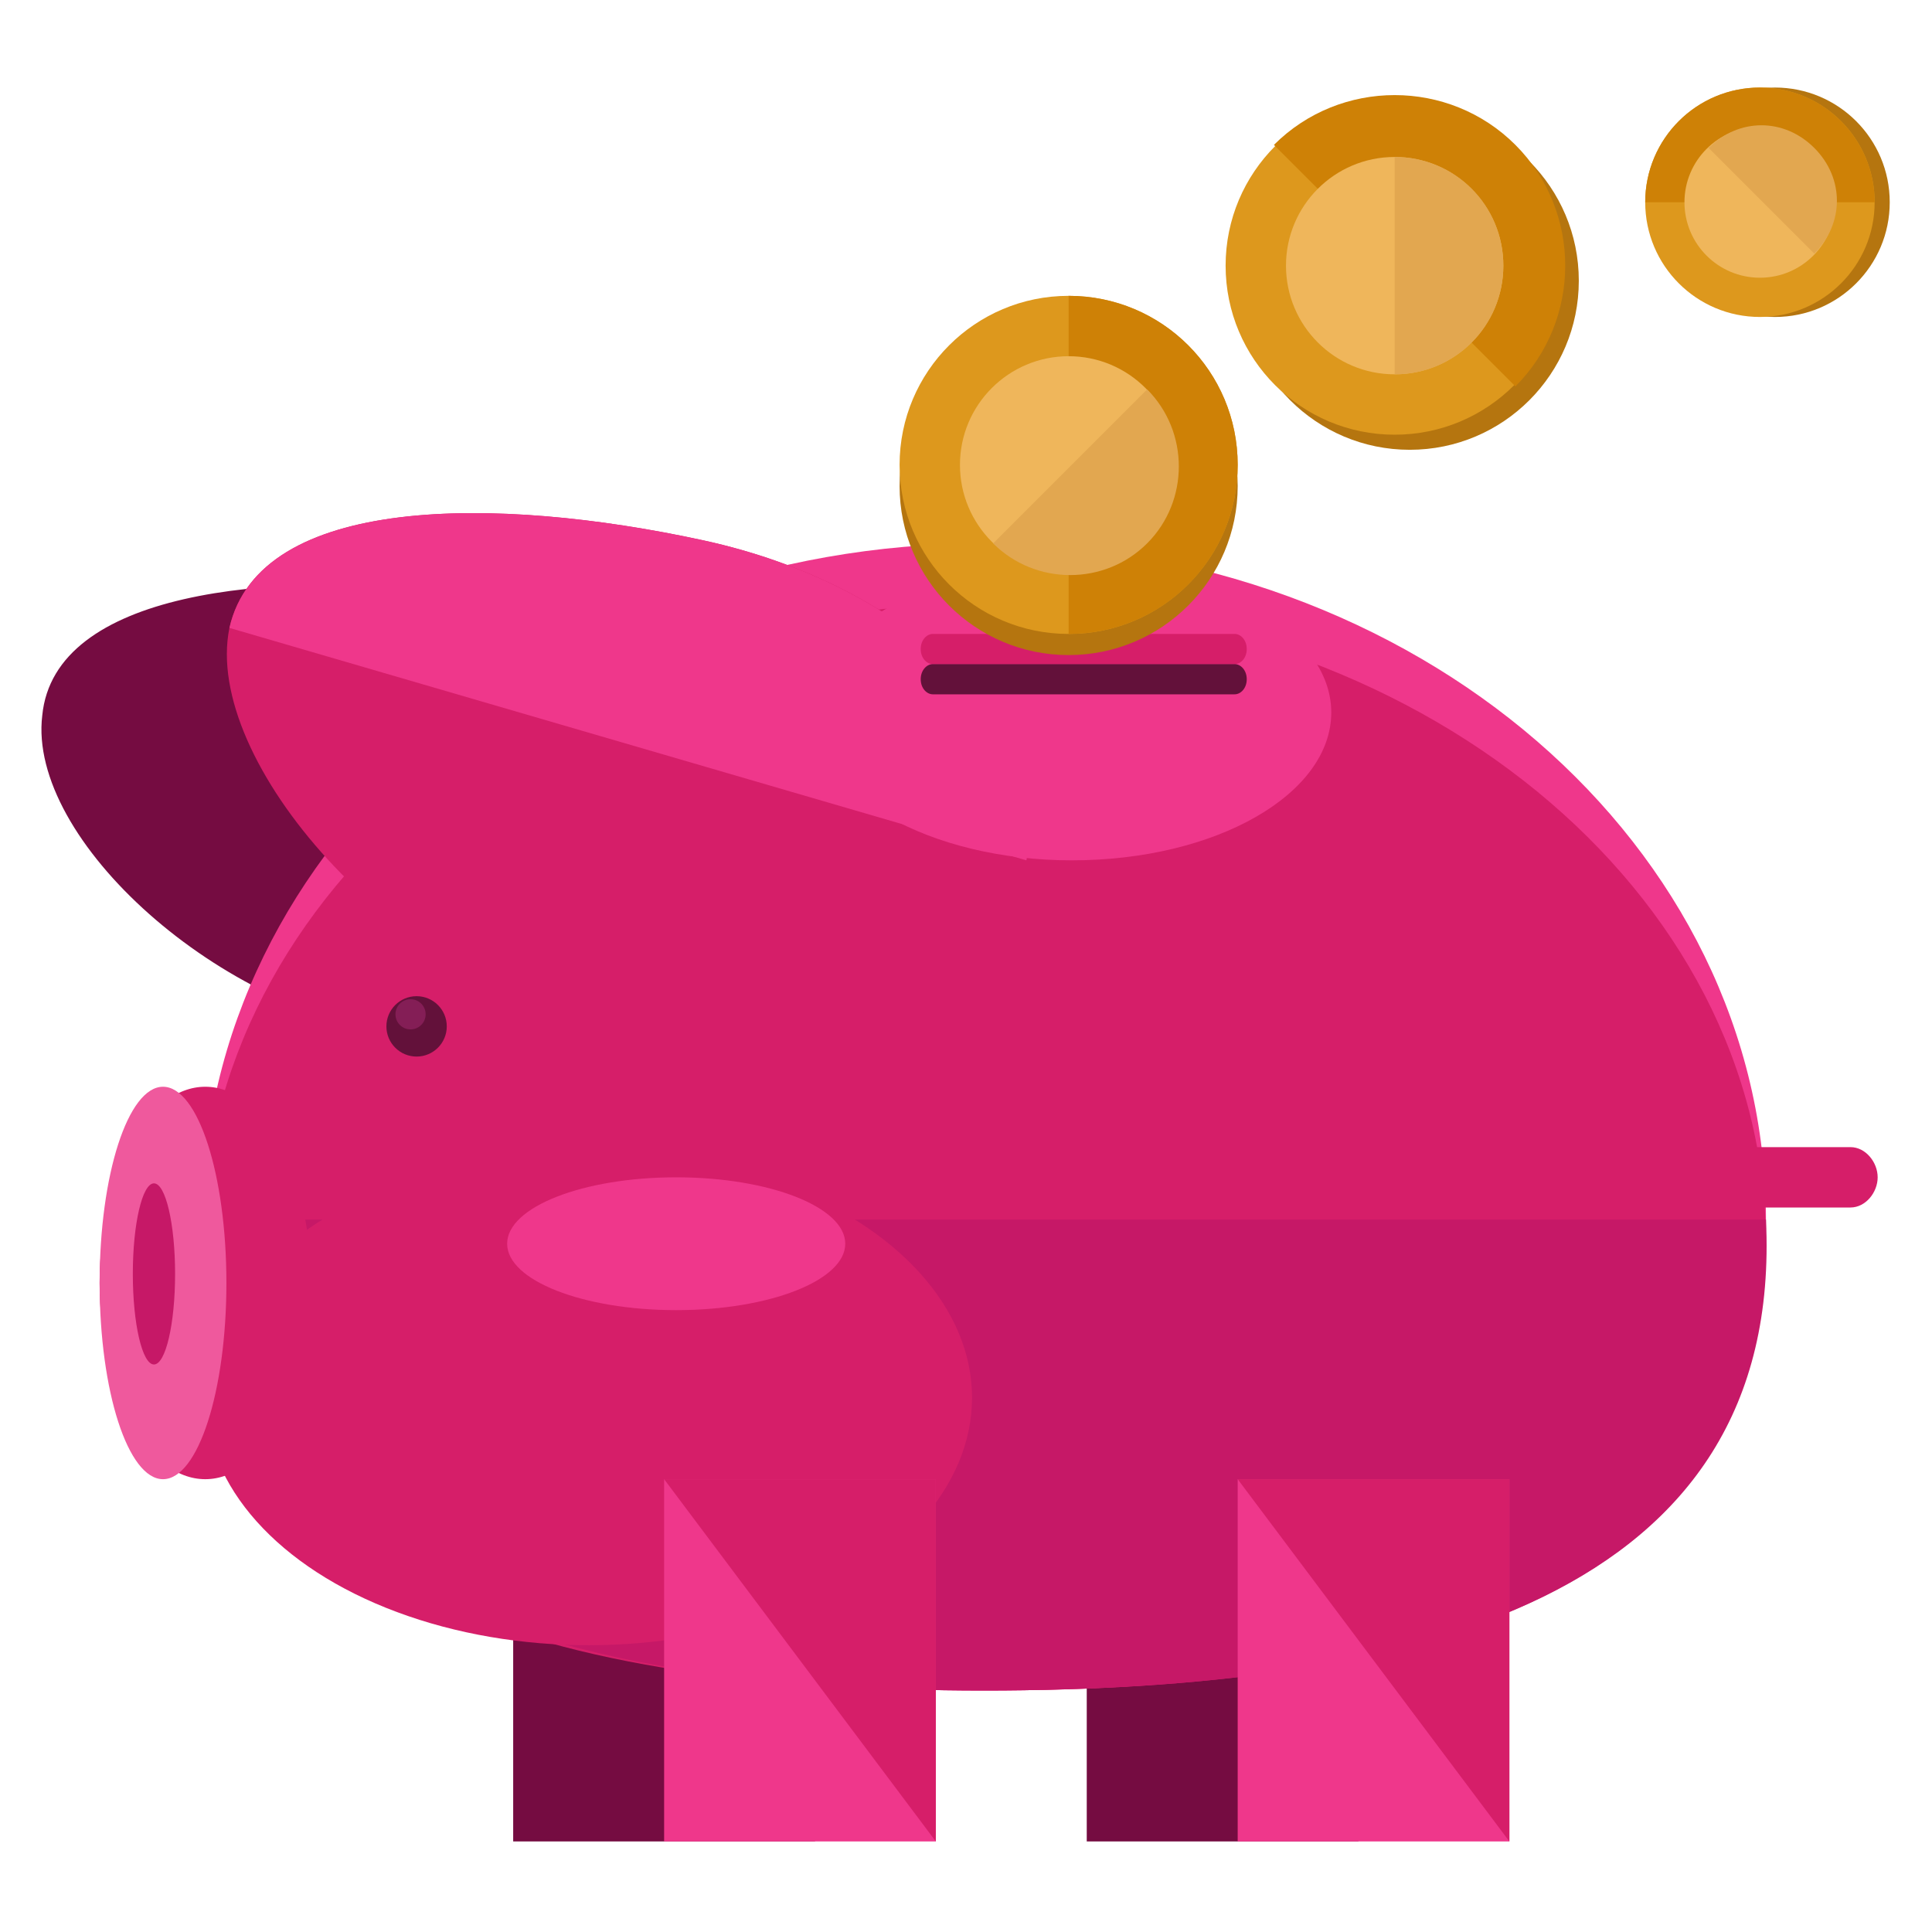 <?xml version="1.0" encoding="utf-8"?>
<!-- Generator: Adobe Illustrator 16.0.0, SVG Export Plug-In . SVG Version: 6.00 Build 0)  -->
<!DOCTYPE svg PUBLIC "-//W3C//DTD SVG 1.1//EN" "http://www.w3.org/Graphics/SVG/1.1/DTD/svg11.dtd">
<svg version="1.1" id="Layer_1" xmlns="http://www.w3.org/2000/svg" xmlns:xlink="http://www.w3.org/1999/xlink" x="0px" y="0px"
	 width="64px" height="64px" viewBox="0 0 64 64" enable-background="new 0 0 64 64" xml:space="preserve">
<g>
	<g>
		<rect x="17" y="49" fill="#750C41" width="10" height="12"/>
		<rect x="36" y="49" fill="#750C41" width="9" height="12"/>
		<path fill="#750C41" d="M25.6,28.2c-0.4,4.1-5.9,6.8-12.1,6.1C7.3,33.6,0.9,27.8,1.4,23.7c0.4-4.1,7.5-4.8,13.8-4.1
			C21.4,20.3,26.1,24.2,25.6,28.2z"/>
		<path fill="#EF378B" d="M58.5,40.4C58.5,52.7,46.9,56,32.6,56C18.3,56,6.7,52.7,6.7,40.4C6.7,28,18.3,18,32.6,18
			C46.9,18,58.5,28,58.5,40.4z"/>
		<path fill="#D61E69" d="M58.5,41.2C58.5,52.9,46.9,56,32.6,56C18.3,56,6.7,52.9,6.7,41.2C6.7,29.5,18.3,20,32.6,20
			C46.9,20,58.5,29.5,58.5,41.2z"/>
		<path fill="#C61867" d="M58.5,40.4C59.1,52.9,46.9,56,32.6,56C18.3,56,6.7,52.7,6.7,40.4"/>
		<rect x="41" y="49" fill="#EF378B" width="9" height="12"/>
		<polyline fill="#D61E69" points="41,49 50,49 50,61 		"/>
		<ellipse fill="#D61E69" cx="19.5" cy="46.3" rx="12.7" ry="8.2"/>
		<path fill="#D61E69" d="M34,28.5c-1,4.4-7.3,6.8-14.1,5.4S6.7,25.2,7.6,20.8c1-4.4,8.8-4.4,15.7-2.9S34.9,24.1,34,28.5z"/>
		<path fill="#EF378B" d="M7.6,20.8c1-4.4,8.8-4.4,15.7-2.9S34.9,24.1,34,28.5"/>
		<ellipse fill="#D61E69" cx="6.8" cy="42.5" rx="3.5" ry="6.5"/>
		<ellipse fill="#EF599D" cx="5.4" cy="42.5" rx="2.1" ry="6.5"/>
		<ellipse fill="#C61867" cx="5.1" cy="42.2" rx="0.7" ry="3"/>
		<circle fill="#63113A" cx="13.8" cy="34" r="1"/>
		<circle fill="#841E56" cx="13.6" cy="33.6" r="0.5"/>
		<ellipse fill="#EF378B" cx="22.4" cy="41.2" rx="5.6" ry="2.2"/>
		<path fill="#D61E69" d="M62.2,39c0,0.5-0.4,1-0.9,1h-7.9c-0.5,0-0.9-0.5-0.9-1l0,0c0-0.5,0.4-1,0.9-1h7.9
			C61.8,38,62.2,38.5,62.2,39L62.2,39z"/>
		<path fill="#EF378B" d="M44.1,23.6c0,2.7-3.8,4.9-8.6,4.9c-4.7,0-8.6-2.2-8.6-4.9c0-2.7,3.8-4.9,8.6-4.9
			C40.2,18.7,44.1,20.9,44.1,23.6z"/>
		<path fill="#D61E69" d="M41.3,21.5c0,0.3-0.2,0.5-0.4,0.5h-10c-0.2,0-0.4-0.2-0.4-0.5l0,0c0-0.3,0.2-0.5,0.4-0.5h10
			C41.1,21,41.3,21.2,41.3,21.5L41.3,21.5z"/>
		<path fill="#63113A" d="M41.3,22.5c0,0.3-0.2,0.5-0.4,0.5h-10c-0.2,0-0.4-0.2-0.4-0.5l0,0c0-0.3,0.2-0.5,0.4-0.5h10
			C41.1,22,41.3,22.2,41.3,22.5L41.3,22.5z"/>
		<rect x="22" y="49" fill="#EF378B" width="9" height="12"/>
		<polyline fill="#D61E69" points="22,49 31,49 31,61 		"/>
	</g>
	<g>
		<circle fill="#B5750F" cx="35.4" cy="16.1" r="5.6"/>
		<circle fill="#DD981D" cx="35.4" cy="15.4" r="5.6"/>
		<path fill="#CE8106" d="M35.4,9.8c3.1,0,5.6,2.5,5.6,5.6s-2.5,5.6-5.6,5.6"/>
		<circle fill="#EFB65B" cx="35.4" cy="15.4" r="3.6"/>
		<path fill="#E2A750" d="M38,12.9c1.4,1.4,1.4,3.7,0,5.1s-3.7,1.4-5.1,0"/>
	</g>
	<g>
		<circle fill="#B5750F" cx="46.7" cy="9.3" r="5.6"/>
		<circle fill="#DD981D" cx="46.2" cy="8.8" r="5.6"/>
		<path fill="#CE8106" d="M42.2,4.8c2.2-2.2,5.8-2.2,8,0c2.2,2.2,2.2,5.8,0,8"/>
		<circle fill="#EFB65B" cx="46.2" cy="8.8" r="3.6"/>
		<path fill="#E2A750" d="M46.2,5.2c2,0,3.6,1.6,3.6,3.6c0,2-1.6,3.6-3.6,3.6"/>
	</g>
	<g>
		<circle fill="#B5750F" cx="58.8" cy="6.7" r="3.8"/>
		<circle fill="#DD981D" cx="58.3" cy="6.7" r="3.8"/>
		<path fill="#CE8106" d="M54.5,6.7c0-2.1,1.7-3.8,3.8-3.8c2.1,0,3.8,1.7,3.8,3.8"/>
		<circle fill="#EFB65B" cx="58.3" cy="6.7" r="2.5"/>
		<path fill="#E2A750" d="M56.6,4.9c1-1,2.5-1,3.5,0c1,1,1,2.5,0,3.5"/>
	</g>
</g>
</svg>
